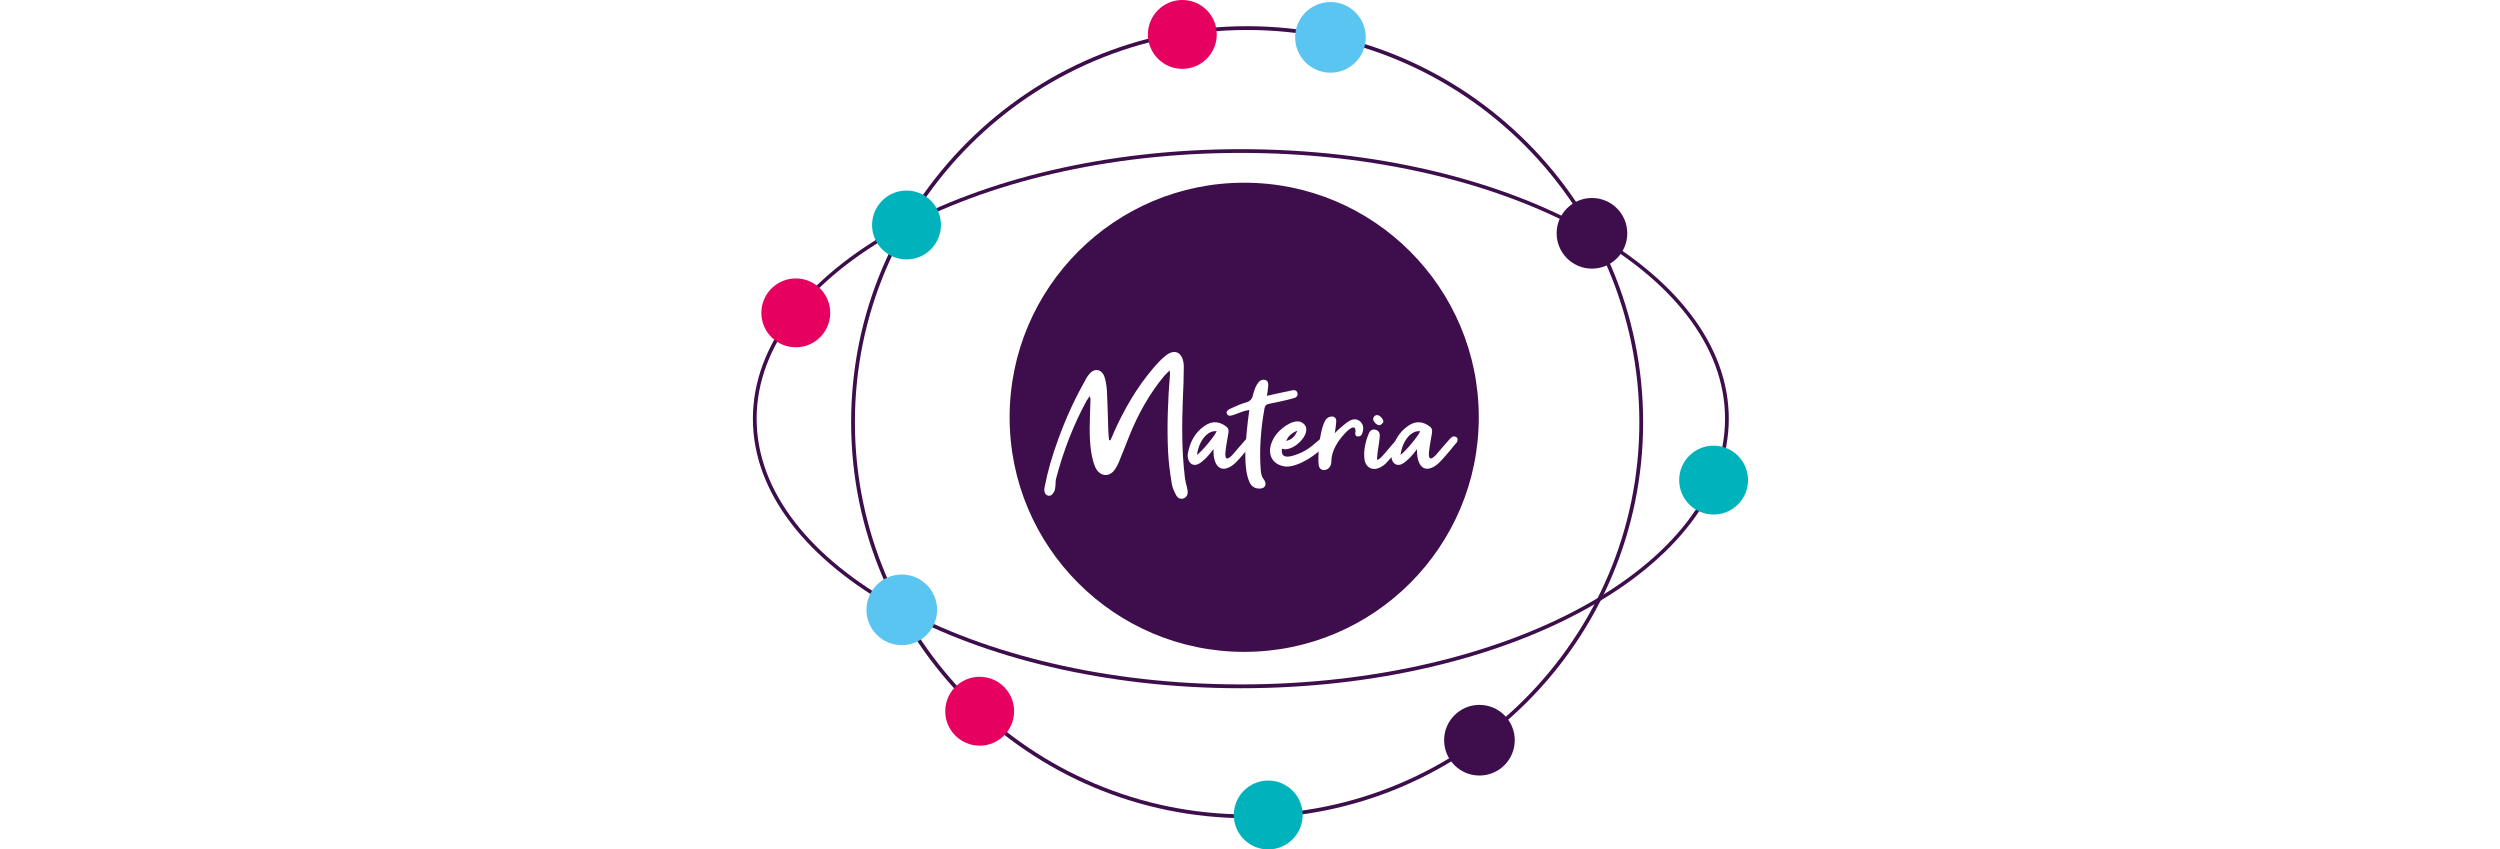 <?xml version="1.0" encoding="UTF-8"?>
<svg width="259px" height="88px" viewBox="0 0 259 88" version="1.1" xmlns="http://www.w3.org/2000/svg" xmlns:xlink="http://www.w3.org/1999/xlink">
    <title>bereich 2/banner_Materia</title>
    <g id="bereich-2/banner_Materia" stroke="none" stroke-width="1" fill="none" fill-rule="evenodd">
        <rect fill="#FFFFFF" x="0" y="0" width="259" height="88"></rect>
        <g id="ngd_logoset_GB2_Produktmarke_Materia_RGB" transform="translate(78, 0)" fill-rule="nonzero">
            <path d="M51.203,84.766 C28.58,84.766 10.177,66.363 10.177,43.74 C10.177,21.118 28.58,2.714 51.203,2.714 C73.825,2.714 92.229,21.118 92.229,43.74 C92.229,66.363 73.825,84.766 51.203,84.766 L51.203,84.766 Z M51.203,3.106 C28.796,3.106 10.569,21.334 10.569,43.74 C10.569,66.147 28.796,84.374 51.203,84.374 C73.609,84.374 91.837,66.147 91.837,43.74 C91.837,21.334 73.609,3.106 51.203,3.106 Z" id="Shape" fill="#3D0E4B"></path>
            <circle id="Oval" fill="#3D0E4B" cx="50.899" cy="43.231" r="24.303"></circle>
            <g id="Group" transform="translate(30.193, 36.465)" fill="#FFFFFF">
                <path d="M7.158,8.432 C8.266,5.933 9.613,3.62 11.328,1.626 C11.71,1.185 12.132,0.72 12.578,0.377 C13.543,-0.407 14.391,0.073 14.449,1.445 C14.449,2.552 14.41,3.699 14.351,4.83 C14.248,7.55 14.229,10.23 14.552,12.925 C14.591,13.327 14.694,13.709 14.792,14.091 C14.915,14.576 14.851,14.895 14.572,15.096 C14.268,15.296 13.886,15.238 13.665,14.855 C13.464,14.473 13.264,14.071 13.2,13.626 C13.019,12.518 12.876,11.45 12.818,10.323 C12.695,7.643 12.798,4.987 13.019,2.307 C13.019,2.229 12.999,2.126 12.979,1.905 C12.739,2.145 12.558,2.327 12.396,2.508 C10.887,4.34 9.716,6.413 8.79,8.731 C8.486,9.495 8.187,10.279 7.864,11.048 C7.722,11.45 7.541,11.813 7.32,12.156 C6.737,13.023 5.747,12.92 5.287,11.955 C5.066,11.47 4.944,10.887 4.846,10.323 C4.606,8.691 4.723,7.001 4.767,5.33 C4.787,5.11 4.807,4.865 4.709,4.566 C4.586,4.747 4.468,4.909 4.366,5.071 C2.999,7.589 1.95,10.308 1.205,13.165 C1.146,13.385 1.186,13.65 1.146,13.89 C1.127,14.111 1.107,14.312 1.004,14.493 C0.843,14.772 0.622,14.998 0.318,14.855 C0.039,14.733 -0.064,14.414 0.039,13.949 C0.362,12.278 0.843,10.666 1.431,9.074 C2.195,6.957 3.101,4.943 4.189,3.032 C4.331,2.728 4.493,2.469 4.694,2.248 C5.238,1.626 5.982,1.783 6.247,2.63 C6.389,3.071 6.448,3.557 6.487,4.042 C6.546,5.409 6.59,6.8 6.629,8.172 C6.649,8.515 6.668,8.838 6.708,9.137 L6.85,9.137 C6.953,8.897 7.07,8.672 7.173,8.432 L7.158,8.432 Z" id="Path"></path>
                <path d="M16.786,10.95 C16.546,11.171 16.282,11.435 16.022,11.573 C15.537,11.857 15.076,11.656 14.915,11.132 C14.856,10.95 14.836,10.749 14.856,10.588 C15.057,9.402 15.562,8.373 16.586,7.667 C17.252,7.202 17.913,7.143 18.619,7.569 C19.021,7.81 19.143,7.971 19.06,8.456 C19.001,8.878 18.898,9.304 18.84,9.745 C18.717,10.549 18.58,11.577 19.462,10.691 C20.207,9.843 20.167,9.843 20.893,9.039 C20.995,8.936 21.133,8.799 21.255,8.755 C21.397,8.716 21.598,8.794 21.676,8.897 C21.755,8.956 21.716,9.137 21.696,9.26 C21.676,9.343 21.618,9.402 21.554,9.461 C20.888,10.284 20.932,10.225 20.226,11.034 C19.986,11.318 19.721,11.577 19.442,11.778 C18.051,12.704 17.468,11.475 17.526,10.068 C17.267,10.411 17.022,10.691 16.782,10.955 L16.786,10.95 Z M17.85,8.211 C16.924,8.089 15.998,9.196 15.816,10.666 C16.36,10.264 17.668,8.691 17.85,8.211 Z" id="Shape"></path>
                <path d="M25.204,4.081 C25.386,4.022 25.606,3.978 25.787,3.958 C26.008,3.939 26.189,4.037 26.228,4.262 C26.287,4.483 26.17,4.644 25.969,4.747 C25.684,4.826 25.405,4.909 25.141,4.968 C24.597,5.09 23.852,5.271 23.289,5.369 C22.985,5.428 22.848,5.57 22.803,5.874 C22.421,7.991 22.26,10.142 22.421,12.259 C22.46,12.582 22.5,12.905 22.725,13.185 C23.068,13.606 22.946,14.13 22.362,14.15 C21.838,14.189 21.436,13.929 21.235,13.444 C21.054,13.003 20.932,12.499 20.893,12.033 C20.711,10.421 20.912,8.853 21.074,7.261 C21.133,6.879 21.172,6.457 21.235,6.011 C21.035,6.051 20.893,6.07 20.731,6.114 C20.427,6.212 20.109,6.335 19.785,6.457 C19.28,6.658 19.001,6.658 18.918,6.398 C18.795,6.178 18.977,5.977 19.54,5.752 C19.962,5.551 20.407,5.369 20.848,5.247 C21.289,5.124 21.534,4.904 21.632,4.399 C21.774,3.836 22.157,2.645 22.921,2.91 C23.244,3.032 23.225,3.375 23.161,3.836 C23.142,4.056 23.102,4.257 23.058,4.541 C23.764,4.399 24.528,4.198 25.195,4.076 L25.204,4.081 Z" id="Path"></path>
                <path d="M26.008,10.666 C27.096,10.304 27.698,9.779 28.507,9.074 C29.193,8.427 29.555,9.054 29.109,9.618 C28.345,10.583 26.331,11.935 25.023,11.871 C23.774,11.749 23.132,10.803 23.47,9.618 C23.612,9.152 23.832,8.75 24.136,8.407 C24.7,7.741 26.15,6.673 26.914,7.481 C27.84,8.407 25.729,10.46 24.616,10.019 C24.474,11.068 25.302,10.906 26.008,10.666 L26.008,10.666 Z M25.062,9.216 C25.547,9.093 25.949,8.834 26.209,8.148 C25.606,8.407 25.244,8.731 25.062,9.216 Z" id="Shape"></path>
                <path d="M30.663,7.868 C30.986,7.609 31.285,7.305 31.628,7.124 C32.093,6.883 32.476,6.942 32.794,7.266 C33.073,7.589 33.098,7.971 32.936,8.432 C32.877,8.633 32.716,8.775 32.451,8.755 C32.27,8.736 32.191,8.594 32.211,8.393 C32.231,8.29 32.25,8.172 32.231,8.069 C32.191,7.81 32.03,7.746 31.746,7.908 C31.584,8.006 31.383,8.167 31.241,8.329 C30.413,9.177 29.732,10.24 29.732,11.372 C29.732,11.773 29.492,12.136 29.109,12.219 C28.766,12.298 28.463,12.097 28.423,11.695 C28.325,10.97 28.443,8.29 29.109,7.084 C29.271,6.805 29.575,6.663 29.835,6.683 C30.119,6.722 30.276,6.903 30.236,7.266 C30.217,7.609 30.158,7.952 30.094,8.412 C30.354,8.153 30.496,7.991 30.658,7.868 L30.663,7.868 Z" id="Path"></path>
                <path d="M36.582,9.034 C36.885,8.775 37.385,9.054 37.145,9.475 C37.086,9.598 37.003,9.716 36.905,9.838 C36.381,10.402 35.896,11.004 35.352,11.568 C35.19,11.729 35.009,11.852 34.808,11.95 C34.044,12.352 33.318,12.009 33.176,11.166 C33.034,10.299 33.279,9.211 33.617,8.447 C33.74,8.104 34.039,7.961 34.342,8.064 C34.646,8.167 34.783,8.388 34.744,8.75 C34.725,9.172 34.602,9.858 34.543,10.279 C34.504,10.48 34.504,10.784 34.46,11.146 C34.72,11.367 35.91,9.618 36.577,9.03 L36.582,9.034 Z M35.112,7.266 C35.053,7.388 34.872,7.569 34.729,7.589 C34.426,7.609 34.044,7.187 34.063,6.903 C34.102,6.683 34.284,6.521 34.529,6.54 C34.788,6.56 35.195,7.045 35.112,7.266 L35.112,7.266 Z" id="Shape"></path>
                <path d="M37.875,10.95 C37.635,11.171 37.37,11.435 37.111,11.573 C36.626,11.857 36.165,11.656 36.003,11.132 C35.945,10.95 35.925,10.749 35.945,10.588 C36.146,9.402 36.65,8.373 37.674,7.667 C38.341,7.202 39.002,7.143 39.708,7.569 C40.109,7.81 40.232,7.971 40.149,8.456 C40.09,8.878 39.987,9.304 39.928,9.745 C39.806,10.549 39.668,11.577 40.55,10.691 C41.295,9.843 41.256,9.843 41.981,9.039 C42.084,8.936 42.221,8.799 42.344,8.755 C42.486,8.716 42.687,8.794 42.765,8.897 C42.844,8.956 42.804,9.137 42.785,9.26 C42.765,9.343 42.706,9.402 42.643,9.461 C41.976,10.284 42.02,10.225 41.315,11.034 C41.075,11.318 40.81,11.577 40.531,11.778 C39.139,12.704 38.556,11.475 38.615,10.068 C38.355,10.411 38.11,10.691 37.87,10.955 L37.875,10.95 Z M38.938,8.211 C38.012,8.089 37.086,9.196 36.905,10.666 C37.449,10.264 38.757,8.691 38.938,8.211 Z" id="Shape"></path>
            </g>
            <path d="M50.551,71.302 C22.676,71.302 0,58.778 0,43.378 C0,27.978 22.676,15.454 50.551,15.454 C78.426,15.454 101.102,27.978 101.102,43.378 C101.102,58.778 78.426,71.302 50.551,71.302 Z M50.551,15.841 C22.892,15.841 0.387,28.193 0.387,43.373 C0.387,58.552 22.892,70.905 50.551,70.905 C78.21,70.905 100.715,58.552 100.715,43.373 C100.715,28.193 78.21,15.841 50.551,15.841 Z" id="Shape" fill="#3D0E4B"></path>
            <circle id="Oval" fill="#00B2BB" cx="53.388" cy="84.433" r="3.567"></circle>
            <circle id="Oval" fill="#00B2BB" cx="99.529" cy="49.738" r="3.567"></circle>
            <circle id="Oval" fill="#E60060" cx="23.494" cy="73.683" r="3.567"></circle>
            <circle id="Oval" fill="#E60060" cx="44.49" cy="3.567" r="3.567"></circle>
            <circle id="Oval" fill="#00B2BB" cx="15.914" cy="23.308" r="3.567"></circle>
            <circle id="Oval" fill="#5BC5F2" cx="59.836" cy="3.871" r="3.66"></circle>
            <circle id="Oval" fill="#3D0E4B" cx="75.27" cy="76.686" r="3.66"></circle>
            <circle id="Oval" fill="#3D0E4B" cx="86.927" cy="24.171" r="3.66"></circle>
            <circle id="Oval" fill="#5BC5F2" cx="15.424" cy="63.178" r="3.66"></circle>
            <circle id="Oval" fill="#E60060" cx="4.444" cy="32.412" r="3.567"></circle>
        </g>
    </g>
</svg>